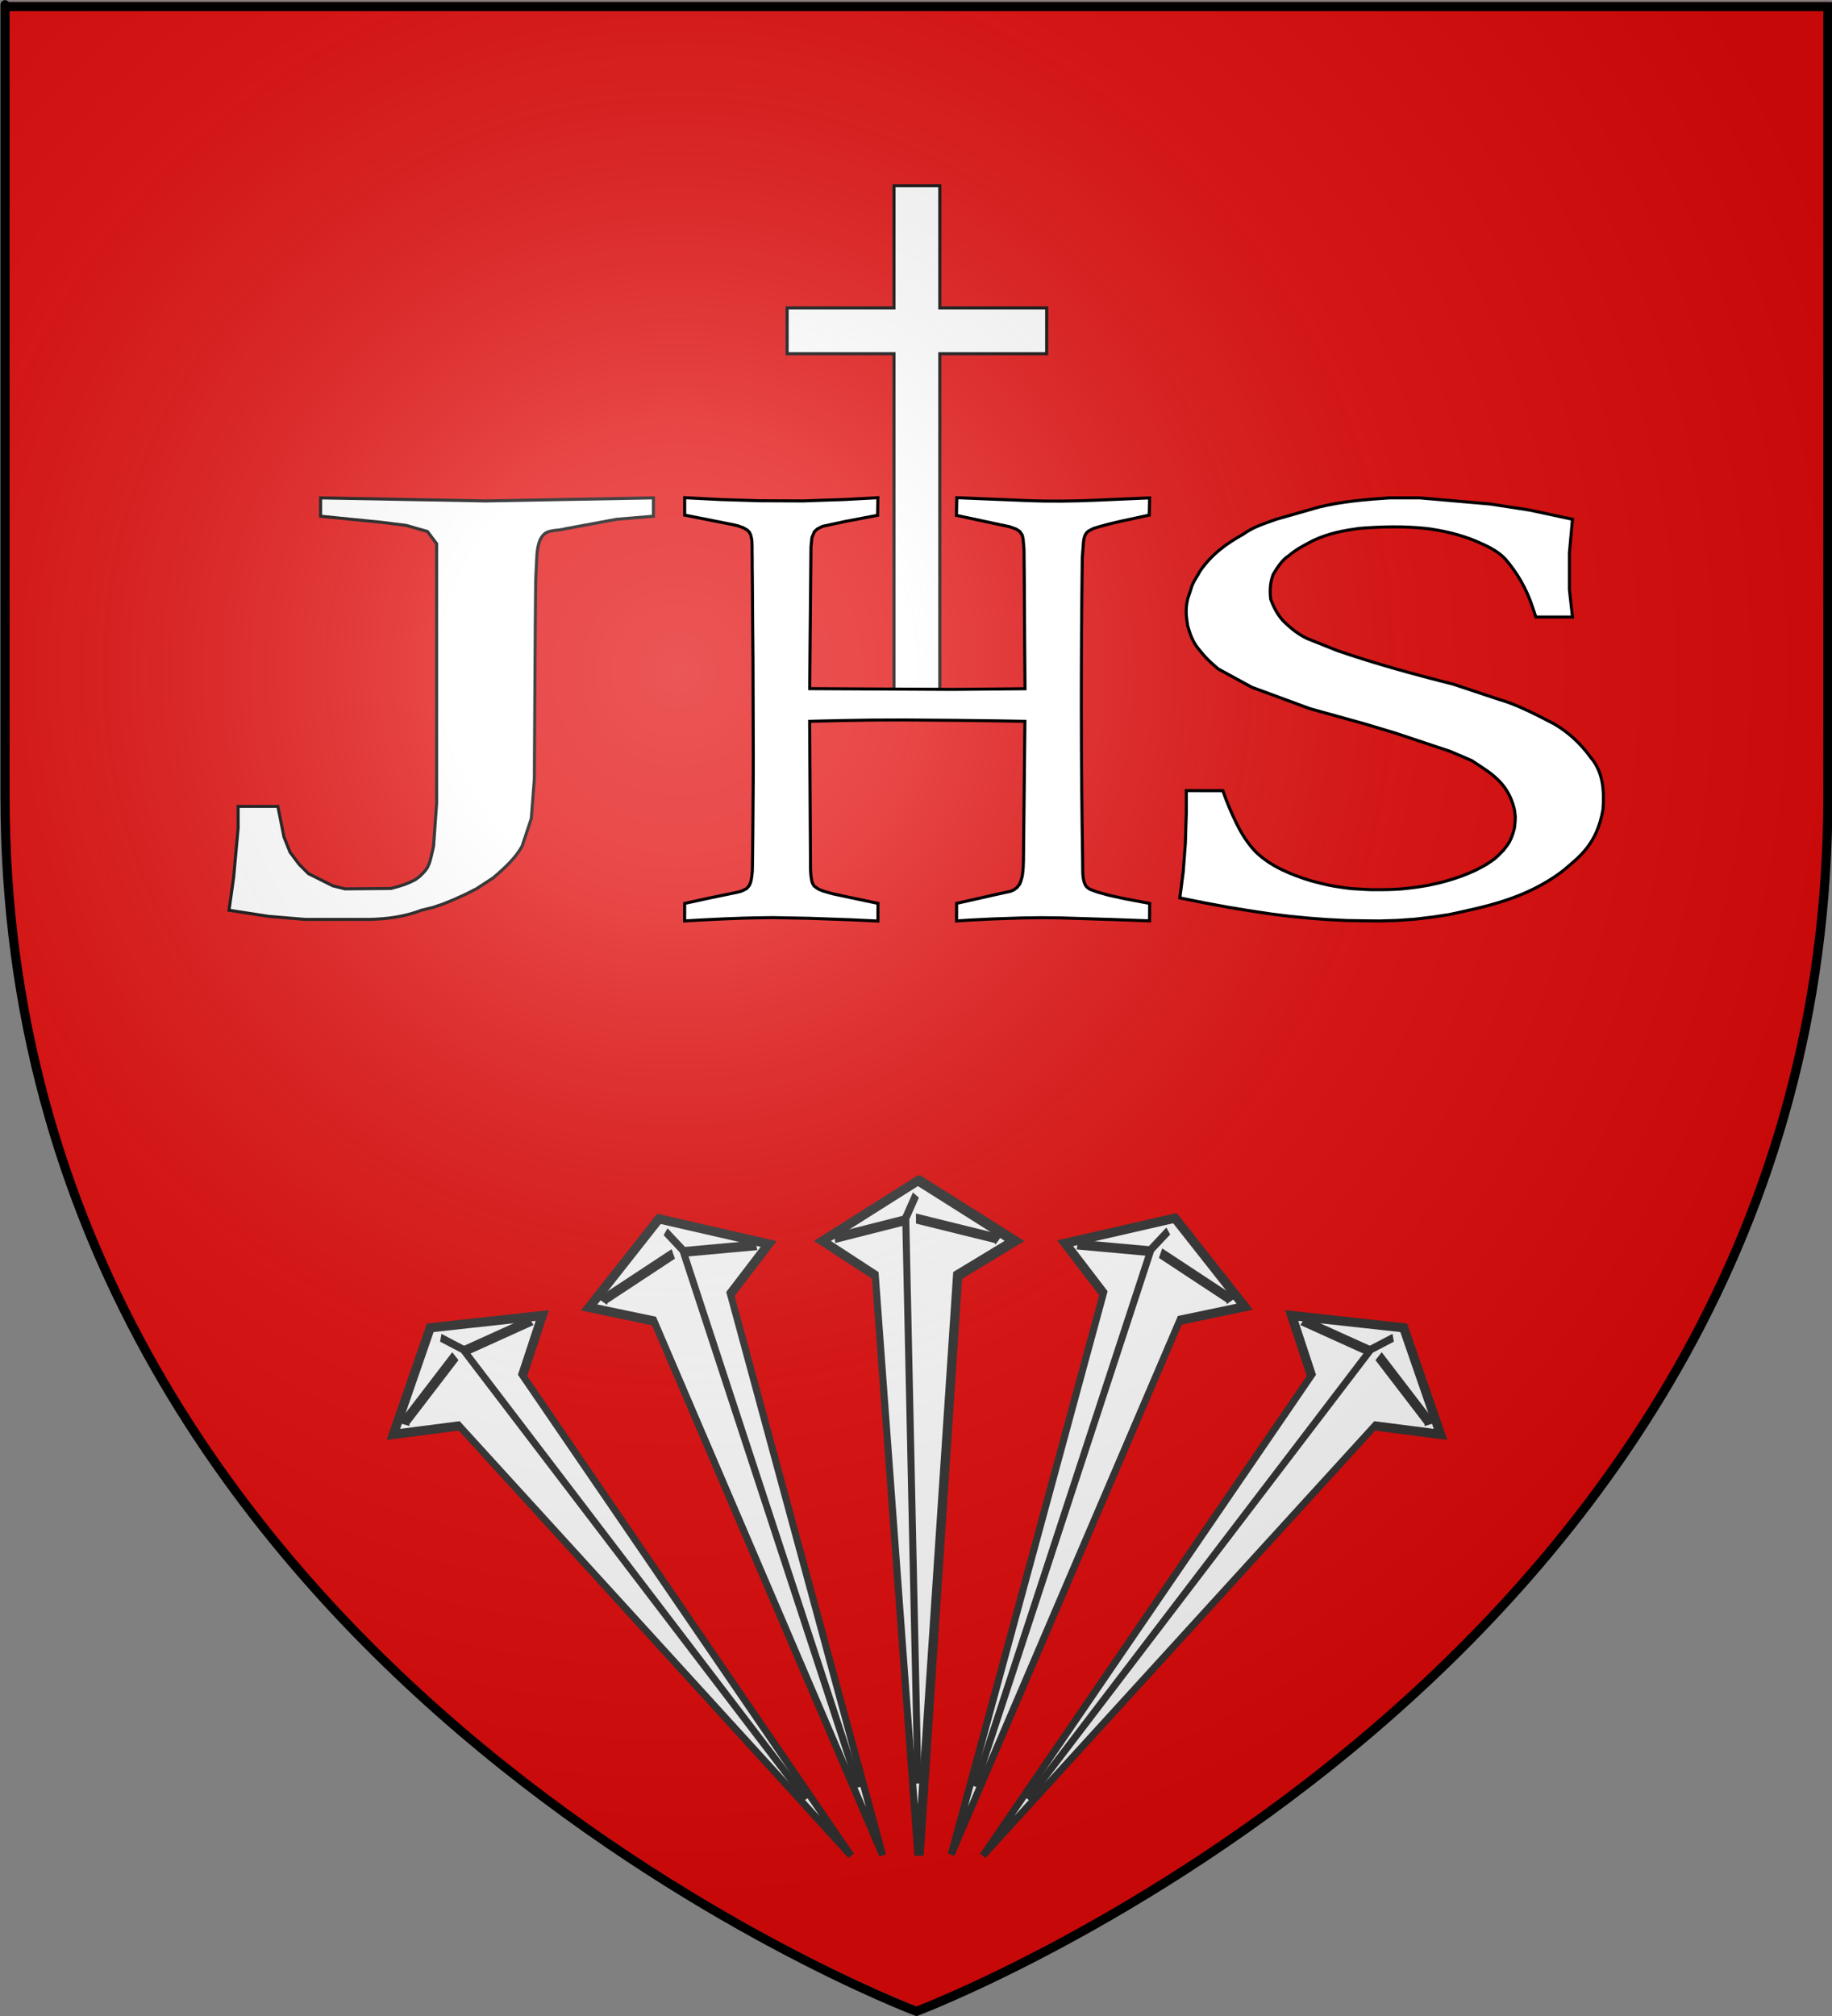<?xml version="1.0" encoding="UTF-8" standalone="no"?>
<svg
   xmlns:dc="http://purl.org/dc/elements/1.1/"
   xmlns:cc="http://web.resource.org/cc/"
   xmlns:rdf="http://www.w3.org/1999/02/22-rdf-syntax-ns#"
   xmlns:svg="http://www.w3.org/2000/svg"
   xmlns="http://www.w3.org/2000/svg"
   xmlns:xlink="http://www.w3.org/1999/xlink"
   xmlns:sodipodi="http://sodipodi.sourceforge.net/DTD/sodipodi-0.dtd"
   xmlns:inkscape="http://www.inkscape.org/namespaces/inkscape"
   height="660"
   width="600"
   version="1.0"
   id="svg2"
   sodipodi:version="0.32"
   inkscape:version="0.44.1"
   sodipodi:docname="Maillane (13).svg"
   sodipodi:docbase="C:\Documents and Settings\Propriétaire\Mes documents\image blason\Blason du 13 a envoyer"
   inkscape:export-filename="/Users/olivier/Desktop/Blason Rouge/Blason_Vide_3D.png"
   inkscape:export-xdpi="144"
   inkscape:export-ydpi="144">
  <rect width="100%" height="100%" fill="#808080" stroke="none"/>
  <sodipodi:namedview
     inkscape:window-height="712"
     inkscape:window-width="1024"
     inkscape:pageshadow="2"
     inkscape:pageopacity="0.0"
     guidetolerance="10.0"
     gridtolerance="10.0"
     objecttolerance="10.0"
     borderopacity="1.0"
     bordercolor="#666666"
     pagecolor="#ffffff"
     id="base"
     showgrid="false"
     height="660px"
     inkscape:zoom="0.73087584"
     inkscape:cx="137.64107"
     inkscape:cy="384.94079"
     inkscape:window-x="-4"
     inkscape:window-y="-4"
     inkscape:current-layer="layer3"
     showguides="true"
     inkscape:guide-bbox="true" />
  <desc
     id="desc4">Flag of Canton of Valais (Wallis)</desc>
  <defs
     id="defs6">
    <linearGradient
       id="linearGradient2893">
      <stop
         style="stop-color:white;stop-opacity:0.314;"
         offset="0"
         id="stop2895" />
      <stop
         id="stop2897"
         offset="0.19"
         style="stop-color:white;stop-opacity:0.251;" />
      <stop
         style="stop-color:#6b6b6b;stop-opacity:0.125;"
         offset="0.6"
         id="stop2901" />
      <stop
         style="stop-color:black;stop-opacity:0.125;"
         offset="1"
         id="stop2899" />
    </linearGradient>
    <radialGradient
       inkscape:collect="always"
       xlink:href="#linearGradient2893"
       id="radialGradient3163"
       gradientUnits="userSpaceOnUse"
       gradientTransform="matrix(1.353,0,0,1.349,-77.629,-85.747)"
       cx="221.445"
       cy="226.331"
       fx="221.445"
       fy="226.331"
       r="300" />
    <linearGradient
       id="linearGradient3042">
      <stop
         style="stop-color:white;stop-opacity:0.314"
         offset="0"
         id="stop3044" />
      <stop
         style="stop-color:white;stop-opacity:0.251"
         offset="0.19"
         id="stop3046" />
      <stop
         style="stop-color:#6b6b6b;stop-opacity:0.125"
         offset="0.6"
         id="stop3048" />
      <stop
         style="stop-color:black;stop-opacity:0.125"
         offset="1"
         id="stop3050" />
    </linearGradient>
    <linearGradient
       id="linearGradient3052">
      <stop
         style="stop-color:white;stop-opacity:1"
         offset="0"
         id="stop3054" />
      <stop
         style="stop-color:white;stop-opacity:1"
         offset="0.229"
         id="stop3056" />
      <stop
         style="stop-color:black;stop-opacity:1"
         offset="1"
         id="stop3058" />
    </linearGradient>
    <linearGradient
       id="linearGradient3060">
      <stop
         style="stop-color:#fd0000;stop-opacity:1"
         offset="0"
         id="stop3062" />
      <stop
         style="stop-color:#e77275;stop-opacity:0.659"
         offset="0.5"
         id="stop3064" />
      <stop
         style="stop-color:black;stop-opacity:0.323"
         offset="1"
         id="stop3066" />
    </linearGradient>
    <radialGradient
       cx="225.524"
       cy="218.901"
       r="300"
       fx="225.524"
       fy="218.901"
       id="radialGradient3068"
       xlink:href="#linearGradient2955"
       gradientUnits="userSpaceOnUse"
       gradientTransform="matrix(-4.167939e-4,2.183,-1.884,-3.599562e-4,615.597,-289.121)" />
    <polygon
       points="0,-1 0.588,0.809 -0.951,-0.309 0.951,-0.309 -0.588,0.809 0,-1 "
       transform="scale(53,53)"
       id="polygon3070" />
    <clipPath
       id="clipPath3072">
      <path
         d="M 0,-200 L 0,600 L 300,600 L 300,-200 L 0,-200 z "
         id="path3074" />
    </clipPath>
    <radialGradient
       cx="225.524"
       cy="218.901"
       r="300"
       fx="225.524"
       fy="218.901"
       id="radialGradient3076"
       xlink:href="#linearGradient2955"
       gradientUnits="userSpaceOnUse"
       gradientTransform="matrix(-4.167939e-4,2.183,-1.884,-3.599562e-4,615.597,-289.121)" />
    <radialGradient
       cx="225.524"
       cy="218.901"
       r="300"
       fx="225.524"
       fy="218.901"
       id="radialGradient3078"
       xlink:href="#linearGradient2955"
       gradientUnits="userSpaceOnUse"
       gradientTransform="matrix(0,1.749,-1.593,-1.049767e-7,551.788,-191.29)" />
    <radialGradient
       cx="225.524"
       cy="218.901"
       r="300"
       fx="225.524"
       fy="218.901"
       id="radialGradient3080"
       xlink:href="#linearGradient2955"
       gradientUnits="userSpaceOnUse"
       gradientTransform="matrix(0,1.386,-1.323,-5.741131e-8,-158.082,-109.541)" />
    <radialGradient
       cx="221.445"
       cy="226.331"
       r="300"
       fx="221.445"
       fy="226.331"
       id="radialGradient2135"
       xlink:href="#linearGradient2893"
       gradientUnits="userSpaceOnUse"
       gradientTransform="matrix(1.353,0,0,1.349,-77.629,-85.747)" />
    <radialGradient
       cx="225.524"
       cy="218.901"
       r="300"
       fx="225.524"
       fy="218.901"
       id="radialGradient2133"
       xlink:href="#linearGradient2955"
       gradientUnits="userSpaceOnUse"
       gradientTransform="matrix(0,1.386,-1.323,-5.741131e-8,-158.082,-109.541)" />
    <radialGradient
       cx="225.524"
       cy="218.901"
       r="300"
       fx="225.524"
       fy="218.901"
       id="radialGradient2131"
       xlink:href="#linearGradient2955"
       gradientUnits="userSpaceOnUse"
       gradientTransform="matrix(0,1.749,-1.593,-1.049767e-7,551.788,-191.29)" />
    <radialGradient
       cx="225.524"
       cy="218.901"
       r="300"
       fx="225.524"
       fy="218.901"
       id="radialGradient2129"
       xlink:href="#linearGradient2955"
       gradientUnits="userSpaceOnUse"
       gradientTransform="matrix(-4.167939e-4,2.183,-1.884,-3.599562e-4,615.597,-289.121)" />
    <clipPath
       id="clipPath2125">
      <path
         d="M 0,-200 L 0,600 L 300,600 L 300,-200 L 0,-200 z "
         id="path2127" />
    </clipPath>
    <polygon
       points="0,-1 0.588,0.809 -0.951,-0.309 0.951,-0.309 -0.588,0.809 0,-1 "
       transform="scale(53,53)"
       id="polygon2123" />
    <radialGradient
       cx="225.524"
       cy="218.901"
       r="300"
       fx="225.524"
       fy="218.901"
       id="radialGradient2121"
       xlink:href="#linearGradient2955"
       gradientUnits="userSpaceOnUse"
       gradientTransform="matrix(-4.167939e-4,2.183,-1.884,-3.599562e-4,615.597,-289.121)" />
    <linearGradient
       id="linearGradient2113">
      <stop
         style="stop-color:#fd0000;stop-opacity:1"
         offset="0"
         id="stop2115" />
      <stop
         style="stop-color:#e77275;stop-opacity:0.659"
         offset="0.5"
         id="stop2117" />
      <stop
         style="stop-color:black;stop-opacity:0.323"
         offset="1"
         id="stop2119" />
    </linearGradient>
    <linearGradient
       id="linearGradient2105">
      <stop
         style="stop-color:white;stop-opacity:1"
         offset="0"
         id="stop2107" />
      <stop
         style="stop-color:white;stop-opacity:1"
         offset="0.229"
         id="stop2109" />
      <stop
         style="stop-color:black;stop-opacity:1"
         offset="1"
         id="stop2111" />
    </linearGradient>
    <linearGradient
       id="linearGradient2095">
      <stop
         style="stop-color:white;stop-opacity:0.314"
         offset="0"
         id="stop2097" />
      <stop
         style="stop-color:white;stop-opacity:0.251"
         offset="0.19"
         id="stop2099" />
      <stop
         style="stop-color:#6b6b6b;stop-opacity:0.125"
         offset="0.6"
         id="stop2101" />
      <stop
         style="stop-color:black;stop-opacity:0.125"
         offset="1"
         id="stop2103" />
    </linearGradient>
    <linearGradient
       id="linearGradient2942">
      <stop
         style="stop-color:white;stop-opacity:0.314"
         offset="0"
         id="stop2944" />
      <stop
         style="stop-color:white;stop-opacity:0.251"
         offset="0.19"
         id="stop2946" />
      <stop
         style="stop-color:#6b6b6b;stop-opacity:0.125"
         offset="0.6"
         id="stop2948" />
      <stop
         style="stop-color:black;stop-opacity:0.125"
         offset="1"
         id="stop2950" />
    </linearGradient>
    <linearGradient
       id="linearGradient2952">
      <stop
         style="stop-color:white;stop-opacity:1"
         offset="0"
         id="stop2954" />
      <stop
         style="stop-color:white;stop-opacity:1"
         offset="0.229"
         id="stop2956" />
      <stop
         style="stop-color:black;stop-opacity:1"
         offset="1"
         id="stop2958" />
    </linearGradient>
    <linearGradient
       id="linearGradient2960">
      <stop
         style="stop-color:#fd0000;stop-opacity:1"
         offset="0"
         id="stop2962" />
      <stop
         style="stop-color:#e77275;stop-opacity:0.659"
         offset="0.5"
         id="stop2964" />
      <stop
         style="stop-color:black;stop-opacity:0.323"
         offset="1"
         id="stop2966" />
    </linearGradient>
    <radialGradient
       cx="225.524"
       cy="218.901"
       r="300"
       fx="225.524"
       fy="218.901"
       id="radialGradient2968"
       xlink:href="#linearGradient2955"
       gradientUnits="userSpaceOnUse"
       gradientTransform="matrix(-4.167939e-4,2.183,-1.884,-3.599562e-4,615.597,-289.121)" />
    <polygon
       points="0,-1 0.588,0.809 -0.951,-0.309 0.951,-0.309 -0.588,0.809 0,-1 "
       transform="scale(53,53)"
       id="polygon2970" />
    <clipPath
       id="clipPath2972">
      <path
         d="M 0,-200 L 0,600 L 300,600 L 300,-200 L 0,-200 z "
         id="path2974" />
    </clipPath>
    <radialGradient
       cx="225.524"
       cy="218.901"
       r="300"
       fx="225.524"
       fy="218.901"
       id="radialGradient2976"
       xlink:href="#linearGradient2955"
       gradientUnits="userSpaceOnUse"
       gradientTransform="matrix(-4.167939e-4,2.183,-1.884,-3.599562e-4,615.597,-289.121)" />
    <radialGradient
       cx="225.524"
       cy="218.901"
       r="300"
       fx="225.524"
       fy="218.901"
       id="radialGradient2978"
       xlink:href="#linearGradient2955"
       gradientUnits="userSpaceOnUse"
       gradientTransform="matrix(0,1.749,-1.593,-1.049767e-7,551.788,-191.29)" />
    <radialGradient
       cx="225.524"
       cy="218.901"
       r="300"
       fx="225.524"
       fy="218.901"
       id="radialGradient2980"
       xlink:href="#linearGradient2955"
       gradientUnits="userSpaceOnUse"
       gradientTransform="matrix(0,1.386,-1.323,-5.741131e-8,-158.082,-109.541)" />
    <radialGradient
       cx="221.445"
       cy="226.331"
       r="300"
       fx="221.445"
       fy="226.331"
       id="radialGradient2982"
       xlink:href="#linearGradient2893"
       gradientUnits="userSpaceOnUse"
       gradientTransform="matrix(1.353,0,0,1.349,-77.629,-85.747)" />
    <radialGradient
       r="300"
       fy="226.331"
       fx="221.445"
       cy="226.331"
       cx="221.445"
       gradientTransform="matrix(1.353,0,0,1.349,-77.629,-85.747)"
       gradientUnits="userSpaceOnUse"
       id="radialGradient3906"
       xlink:href="#linearGradient2893"
       inkscape:collect="always" />
    <radialGradient
       r="300"
       fy="218.901"
       fx="225.524"
       cy="218.901"
       cx="225.524"
       gradientTransform="matrix(0,1.386,-1.323,-5.741131e-8,-158.082,-109.541)"
       gradientUnits="userSpaceOnUse"
       id="radialGradient2871"
       xlink:href="#linearGradient2955"
       inkscape:collect="always" />
    <radialGradient
       r="300"
       fy="218.901"
       fx="225.524"
       cy="218.901"
       cx="225.524"
       gradientTransform="matrix(0,1.749,-1.593,-1.049767e-7,551.788,-191.29)"
       gradientUnits="userSpaceOnUse"
       id="radialGradient2865"
       xlink:href="#linearGradient2955"
       inkscape:collect="always" />
    <radialGradient
       r="300"
       fy="218.901"
       fx="225.524"
       cy="218.901"
       cx="225.524"
       gradientTransform="matrix(-4.167939e-4,2.183,-1.884,-3.599562e-4,615.597,-289.121)"
       gradientUnits="userSpaceOnUse"
       id="radialGradient1911"
       xlink:href="#linearGradient2955"
       inkscape:collect="always" />
    <clipPath
       id="clip">
      <path
         id="path10"
         d="M 0,-200 L 0,600 L 300,600 L 300,-200 L 0,-200 z " />
    </clipPath>
    <polygon
       points="0,-1 0.588,0.809 -0.951,-0.309 0.951,-0.309 -0.588,0.809 0,-1 "
       transform="scale(53,53)"
       id="star" />
    <radialGradient
       gradientUnits="userSpaceOnUse"
       gradientTransform="matrix(-4.167939e-4,2.183,-1.884,-3.599562e-4,615.597,-289.121)"
       r="300"
       fy="218.901"
       fx="225.524"
       cy="218.901"
       cx="225.524"
       id="radialGradient2961"
       xlink:href="#linearGradient2955"
       inkscape:collect="always" />
    <linearGradient
       id="linearGradient2955">
      <stop
         style="stop-color:#fd0000;stop-opacity:1;"
         offset="0"
         id="stop2867" />
      <stop
         id="stop2873"
         offset="0.5"
         style="stop-color:#e77275;stop-opacity:0.659;" />
      <stop
         id="stop2959"
         offset="1"
         style="stop-color:black;stop-opacity:0.323;" />
    </linearGradient>
    <linearGradient
       id="linearGradient2885">
      <stop
         style="stop-color:white;stop-opacity:1;"
         offset="0"
         id="stop2887" />
      <stop
         id="stop2891"
         offset="0.229"
         style="stop-color:white;stop-opacity:1;" />
      <stop
         style="stop-color:black;stop-opacity:1;"
         offset="1"
         id="stop2889" />
    </linearGradient>
    <linearGradient
       id="linearGradient3881">
      <stop
         id="stop3883"
         offset="0"
         style="stop-color:white;stop-opacity:0.314;" />
      <stop
         style="stop-color:white;stop-opacity:0.251;"
         offset="0.19"
         id="stop3885" />
      <stop
         id="stop3887"
         offset="0.6"
         style="stop-color:#6b6b6b;stop-opacity:0.125;" />
      <stop
         id="stop3889"
         offset="1"
         style="stop-color:black;stop-opacity:0.125;" />
    </linearGradient>
    <linearGradient
       x1="107.75"
       y1="191.963"
       x2="139.396"
       y2="166.385"
       id="linearGradient1800"
       xlink:href="#linearGradient1732"
       gradientUnits="userSpaceOnUse"
       gradientTransform="translate(-1.428571e-5,-5.714286e-5)" />
    <linearGradient
       x1="82.143"
       y1="264.167"
       x2="113.69"
       y2="258.413"
       id="linearGradient1590"
       xlink:href="#linearGradient1732"
       gradientUnits="userSpaceOnUse"
       gradientTransform="translate(-1.428571e-5,-5.714286e-5)" />
    <linearGradient
       x1="84.127"
       y1="260.595"
       x2="115.675"
       y2="257.619"
       id="linearGradient1598"
       xlink:href="#linearGradient1732"
       gradientUnits="userSpaceOnUse"
       gradientTransform="translate(-1.428571e-5,-5.714286e-5)" />
    <linearGradient
       x1="88.492"
       y1="297.103"
       x2="118.056"
       y2="280.635"
       id="linearGradient1606"
       xlink:href="#linearGradient1732"
       gradientUnits="userSpaceOnUse"
       gradientTransform="translate(-1.428571e-5,-5.714286e-5)" />
    <linearGradient
       x1="118.452"
       y1="312.778"
       x2="136.325"
       y2="294.722"
       id="linearGradient1614"
       xlink:href="#linearGradient1732"
       gradientUnits="userSpaceOnUse"
       gradientTransform="translate(-1.428571e-5,-5.714286e-5)" />
    <linearGradient
       x1="131.151"
       y1="395.317"
       x2="166.667"
       y2="415.357"
       id="linearGradient1622"
       xlink:href="#linearGradient1732"
       gradientUnits="userSpaceOnUse"
       gradientTransform="translate(-1.428571e-5,-5.714286e-5)" />
    <linearGradient
       x1="107.143"
       y1="225.278"
       x2="130.357"
       y2="242.341"
       id="linearGradient1582"
       xlink:href="#linearGradient1732"
       gradientUnits="userSpaceOnUse"
       gradientTransform="translate(-1.428571e-5,-5.714286e-5)" />
    <linearGradient
       x1="143.651"
       y1="488.968"
       x2="163.889"
       y2="454.048"
       id="linearGradient1642"
       xlink:href="#linearGradient1732"
       gradientUnits="userSpaceOnUse"
       gradientTransform="translate(-1.428571e-5,-5.714286e-5)" />
    <linearGradient
       x1="186.508"
       y1="491.746"
       x2="186.508"
       y2="458.413"
       id="linearGradient1650"
       xlink:href="#linearGradient1732"
       gradientUnits="userSpaceOnUse"
       gradientTransform="translate(-1.428571e-5,-5.714286e-5)" />
    <linearGradient
       x1="292.857"
       y1="493.73"
       x2="321.825"
       y2="513.175"
       id="linearGradient1658"
       xlink:href="#linearGradient1732"
       gradientUnits="userSpaceOnUse"
       gradientTransform="translate(-1.428571e-5,-5.714286e-5)" />
    <linearGradient
       x1="266.27"
       y1="534.206"
       x2="312.302"
       y2="534.603"
       id="linearGradient1666"
       xlink:href="#linearGradient1732"
       gradientUnits="userSpaceOnUse"
       gradientTransform="translate(-1.428571e-5,-5.714286e-5)" />
    <linearGradient
       x1="300"
       y1="566.746"
       x2="319.151"
       y2="547.595"
       id="linearGradient1674"
       xlink:href="#linearGradient1732"
       gradientUnits="userSpaceOnUse"
       gradientTransform="translate(-1.428571e-5,-5.714286e-5)" />
    <linearGradient
       x1="337.302"
       y1="571.111"
       x2="341.27"
       y2="546.905"
       id="linearGradient1682"
       xlink:href="#linearGradient1732"
       gradientUnits="userSpaceOnUse"
       gradientTransform="translate(-1.428571e-5,-5.714286e-5)" />
    <linearGradient
       x1="241.143"
       y1="51.421"
       x2="243.124"
       y2="48.303"
       id="linearGradient1397"
       xlink:href="#linearGradient1732"
       gradientUnits="userSpaceOnUse"
       gradientTransform="translate(75.923,47.102)" />
    <linearGradient
       id="linearGradient1732">
      <stop
         style="stop-color:#ffffff;stop-opacity:1"
         offset="0"
         id="stop1734" />
      <stop
         style="stop-color:#ffffff;stop-opacity:1"
         offset="1"
         id="stop1736" />
    </linearGradient>
    <linearGradient
       x1="177.338"
       y1="217.778"
       x2="211.83"
       y2="213.55"
       id="linearGradient1549"
       xlink:href="#linearGradient1732"
       gradientUnits="userSpaceOnUse"
       gradientTransform="translate(-1.428571e-5,-5.714286e-5)" />
    <linearGradient
       x1="124.585"
       y1="115.64"
       x2="157.2"
       y2="137.971"
       id="linearGradient1551"
       xlink:href="#linearGradient1732"
       gradientUnits="userSpaceOnUse"
       gradientTransform="translate(-1.428571e-5,-5.714286e-5)" />
    <linearGradient
       x1="87.547"
       y1="139.21"
       x2="124.361"
       y2="137.971"
       id="linearGradient1553"
       xlink:href="#linearGradient1732"
       gradientUnits="userSpaceOnUse"
       gradientTransform="translate(-1.428571e-5,-5.714286e-5)" />
    <linearGradient
       x1="112.239"
       y1="75.234"
       x2="137.605"
       y2="90.412"
       id="linearGradient1555"
       xlink:href="#linearGradient1732"
       gradientUnits="userSpaceOnUse"
       gradientTransform="translate(-1.428571e-5,-5.714286e-5)" />
    <linearGradient
       x1="179.583"
       y1="75.234"
       x2="193.021"
       y2="101.814"
       id="linearGradient1557"
       xlink:href="#linearGradient1732"
       gradientUnits="userSpaceOnUse"
       gradientTransform="translate(-1.428571e-5,-5.714286e-5)" />
    <linearGradient
       x1="270.496"
       y1="176.249"
       x2="296.929"
       y2="185.716"
       id="linearGradient1559"
       xlink:href="#linearGradient1732"
       gradientUnits="userSpaceOnUse"
       gradientTransform="translate(-1.428571e-5,-5.714286e-5)" />
    <linearGradient
       x1="94.281"
       y1="496.131"
       x2="124.137"
       y2="467.622"
       id="linearGradient1561"
       xlink:href="#linearGradient1732"
       gradientUnits="userSpaceOnUse"
       gradientTransform="translate(-1.428571e-5,-5.714286e-5)" />
    <linearGradient
       x1="171"
       y1="92.5"
       x2="180"
       y2="96.5"
       id="linearGradient2433"
       xlink:href="#linearGradient1732"
       gradientUnits="userSpaceOnUse" />
    <linearGradient
       id="linearGradient1744">
      <stop
         style="stop-color:white;stop-opacity:0.314"
         offset="0"
         id="stop1746" />
      <stop
         style="stop-color:white;stop-opacity:0.251"
         offset="0.19"
         id="stop1748" />
      <stop
         style="stop-color:#6b6b6b;stop-opacity:0.125"
         offset="0.6"
         id="stop1750" />
      <stop
         style="stop-color:black;stop-opacity:0.125"
         offset="1"
         id="stop1752" />
    </linearGradient>
    <linearGradient
       id="linearGradient1754">
      <stop
         style="stop-color:white;stop-opacity:1"
         offset="0"
         id="stop1756" />
      <stop
         style="stop-color:white;stop-opacity:1"
         offset="0.229"
         id="stop1758" />
      <stop
         style="stop-color:black;stop-opacity:1"
         offset="1"
         id="stop1760" />
    </linearGradient>
    <linearGradient
       id="linearGradient1762">
      <stop
         style="stop-color:#fd0000;stop-opacity:1"
         offset="0"
         id="stop1764" />
      <stop
         style="stop-color:#e77275;stop-opacity:0.659"
         offset="0.5"
         id="stop1766" />
      <stop
         style="stop-color:black;stop-opacity:0.323"
         offset="1"
         id="stop1768" />
    </linearGradient>
    <radialGradient
       cx="225.524"
       cy="218.901"
       r="300"
       fx="225.524"
       fy="218.901"
       id="radialGradient1770"
       xlink:href="#linearGradient2955"
       gradientUnits="userSpaceOnUse"
       gradientTransform="matrix(-4.167939e-4,2.183,-1.884,-3.599562e-4,615.597,-289.121)" />
    <polygon
       points="0,-1 0.588,0.809 -0.951,-0.309 0.951,-0.309 -0.588,0.809 0,-1 "
       transform="scale(53,53)"
       id="polygon1772" />
    <clipPath
       id="clipPath1774">
      <path
         d="M 0,-200 L 0,600 L 300,600 L 300,-200 L 0,-200 z "
         id="path1776" />
    </clipPath>
    <radialGradient
       cx="225.524"
       cy="218.901"
       r="300"
       fx="225.524"
       fy="218.901"
       id="radialGradient1778"
       xlink:href="#linearGradient2955"
       gradientUnits="userSpaceOnUse"
       gradientTransform="matrix(-4.167939e-4,2.183,-1.884,-3.599562e-4,615.597,-289.121)" />
    <radialGradient
       cx="225.524"
       cy="218.901"
       r="300"
       fx="225.524"
       fy="218.901"
       id="radialGradient1780"
       xlink:href="#linearGradient2955"
       gradientUnits="userSpaceOnUse"
       gradientTransform="matrix(0,1.749,-1.593,-1.049767e-7,551.788,-191.29)" />
    <radialGradient
       cx="225.524"
       cy="218.901"
       r="300"
       fx="225.524"
       fy="218.901"
       id="radialGradient1782"
       xlink:href="#linearGradient2955"
       gradientUnits="userSpaceOnUse"
       gradientTransform="matrix(0,1.386,-1.323,-5.741131e-8,-158.082,-109.541)" />
    <radialGradient
       cx="221.445"
       cy="226.331"
       r="300"
       fx="221.445"
       fy="226.331"
       id="radialGradient1784"
       xlink:href="#linearGradient2893"
       gradientUnits="userSpaceOnUse"
       gradientTransform="matrix(1.353,0,0,1.349,-77.629,-85.747)" />
    <radialGradient
       r="300"
       fy="226.331"
       fx="221.445"
       cy="226.331"
       cx="221.445"
       gradientTransform="matrix(1.353,0,0,1.349,519.179,-104.253)"
       gradientUnits="userSpaceOnUse"
       id="radialGradient4101"
       xlink:href="#linearGradient2893"
       inkscape:collect="always" />
    <radialGradient
       r="300"
       fy="218.901"
       fx="225.524"
       cy="218.901"
       cx="225.524"
       gradientTransform="matrix(0,1.386,-1.323,-5.741131e-8,-158.082,-109.541)"
       gradientUnits="userSpaceOnUse"
       id="radialGradient4099"
       xlink:href="#linearGradient2955"
       inkscape:collect="always" />
    <radialGradient
       r="300"
       fy="218.901"
       fx="225.524"
       cy="218.901"
       cx="225.524"
       gradientTransform="matrix(0,1.749,-1.593,-1.049767e-7,551.788,-191.29)"
       gradientUnits="userSpaceOnUse"
       id="radialGradient4097"
       xlink:href="#linearGradient2955"
       inkscape:collect="always" />
    <radialGradient
       r="300"
       fy="218.901"
       fx="225.524"
       cy="218.901"
       cx="225.524"
       gradientTransform="matrix(-4.167939e-4,2.183,-1.884,-3.599562e-4,615.597,-289.121)"
       gradientUnits="userSpaceOnUse"
       id="radialGradient4095"
       xlink:href="#linearGradient2955"
       inkscape:collect="always" />
    <clipPath
       id="clipPath4091">
      <path
         id="path4093"
         d="M 0,-200 L 0,600 L 300,600 L 300,-200 L 0,-200 z " />
    </clipPath>
    <polygon
       points="0,-1 0.588,0.809 -0.951,-0.309 0.951,-0.309 -0.588,0.809 0,-1 "
       transform="scale(53,53)"
       id="polygon4089" />
    <radialGradient
       gradientUnits="userSpaceOnUse"
       gradientTransform="matrix(-4.167939e-4,2.183,-1.884,-3.599562e-4,615.597,-289.121)"
       r="300"
       fy="218.901"
       fx="225.524"
       cy="218.901"
       cx="225.524"
       id="radialGradient4087"
       xlink:href="#linearGradient2955"
       inkscape:collect="always" />
    <linearGradient
       id="linearGradient4079">
      <stop
         style="stop-color:#fd0000;stop-opacity:1;"
         offset="0"
         id="stop4081" />
      <stop
         id="stop4083"
         offset="0.5"
         style="stop-color:#e77275;stop-opacity:0.659;" />
      <stop
         id="stop4085"
         offset="1"
         style="stop-color:black;stop-opacity:0.323;" />
    </linearGradient>
    <linearGradient
       id="linearGradient4071">
      <stop
         style="stop-color:white;stop-opacity:1;"
         offset="0"
         id="stop4073" />
      <stop
         id="stop4075"
         offset="0.229"
         style="stop-color:white;stop-opacity:1;" />
      <stop
         style="stop-color:black;stop-opacity:1;"
         offset="1"
         id="stop4077" />
    </linearGradient>
    <linearGradient
       id="linearGradient4061">
      <stop
         id="stop4063"
         offset="0"
         style="stop-color:white;stop-opacity:0.314;" />
      <stop
         style="stop-color:white;stop-opacity:0.251;"
         offset="0.19"
         id="stop4065" />
      <stop
         id="stop4067"
         offset="0.6"
         style="stop-color:#6b6b6b;stop-opacity:0.125;" />
      <stop
         id="stop4069"
         offset="1"
         style="stop-color:black;stop-opacity:0.125;" />
    </linearGradient>
  </defs>
  <g
     inkscape:groupmode="layer"
     id="layer3"
     inkscape:label="Fond écu"
     style="opacity:1;display:inline"
     sodipodi:insensitive="true">
    <path
       id="path2855"
       style="fill:#e20909;fill-opacity:1;fill-rule:evenodd;stroke:none;stroke-width:1px;stroke-linecap:butt;stroke-linejoin:miter;stroke-opacity:1"
       d="M 300.467,656.976 C 300.467,656.976 598.967,544.655 598.967,259.204 C 598.967,-26.248 598.967,0.652 598.967,0.652 L 1.967,0.652 L 1.967,259.204 C 1.967,544.655 300.467,656.976 300.467,656.976 z "
       sodipodi:nodetypes="cccccc" />
    <path
       style="fill:white;fill-opacity:1;fill-rule:evenodd;stroke:black;stroke-width:1px;stroke-linecap:butt;stroke-linejoin:miter;stroke-opacity:1"
       d="M 78,264 L 91,264 L 93,274 L 95,279 L 98,283 L 101,286 L 109,290 L 113,291 L 128,290.872 L 130.188,290.287 L 132.385,289.606 L 134.188,288.88 L 136,288 L 137.301,287.049 L 138.338,286.046 L 139.148,285.194 L 140,284 L 140.671,282.442 L 141.195,280.566 L 142,277 L 143,263 L 143,178 L 140,174 L 133,172 L 125,171 L 105,169 L 105,163 L 159,164 L 214,163 L 214,169 L 202,170 L 185.242,173.088 C 182.295,174.002 179.157,173.086 177.423,175.819 C 176.611,176.876 175.893,179.338 175.793,182.702 C 175.714,185.335 175.462,188.325 175.433,191.333 L 175.302,205.06 L 175,255 L 174,268 L 171,277 C 168.974,280.741 165.409,284.109 161.521,287.398 L 156,291 L 152,293 L 148.476,294.577 L 145,296 L 141.685,297.103 L 138,298 C 132.689,300.067 126.955,300.864 121,301 L 100,301 L 88,300 L 75,298 L 76.516,287.274 L 78,271 L 78,264 z "
       id="path10479"
       sodipodi:nodetypes="ccccccccccccccccccccccccccccccccccscccccccccccccccccc" />
  </g>
  <g
     inkscape:groupmode="layer"
     id="layer4"
     inkscape:label="Meubles"
     style="display:inline"
     sodipodi:insensitive="true">
    <g
       id="g4149"
       transform="translate(-250.721,-299.641)"
       style="stroke:black;stroke-opacity:1">
      <g
         style="stroke:black;stroke-opacity:1;display:inline"
         inkscape:label="Fond écu"
         id="g4151" />
      <g
         style="opacity:1;stroke:black;stroke-opacity:1;display:inline"
         inkscape:label="Meubles"
         id="g4153">
        <path
           style="fill:white;fill-rule:evenodd;stroke:black;stroke-width:1px;stroke-linecap:butt;stroke-linejoin:miter;stroke-opacity:1"
           d="M 543.521,525.441 L 558.521,525.441 L 558.521,415.441 L 593.521,415.441 L 593.521,400.441 L 558.521,400.441 L 558.521,360.441 L 543.521,360.441 L 543.521,400.441 L 508.521,400.441 L 508.521,415.441 L 543.521,415.441 L 543.521,525.441 z "
           id="path6014" />
      </g>
      <g
         inkscape:label="Reflet final"
         id="g4160"
         style="stroke:black;stroke-opacity:1" />
      <g
         inkscape:label="Contour final"
         id="g4162"
         style="stroke:black;stroke-opacity:1" />
    </g>
    <g
       id="g21407"
       transform="matrix(0.911,0,0,0.911,26.598,30.615)">
      <g
         style="stroke:#313131;stroke-width:8.835;stroke-miterlimit:4;stroke-dasharray:none;stroke-opacity:1;display:inline"
         transform="matrix(0.286,0,0,0.404,-19.677,315.909)"
         id="g19590">
        <path
           style="fill:black;fill-opacity:1;fill-rule:evenodd;stroke:#313131;stroke-width:8.835;stroke-linecap:butt;stroke-linejoin:miter;stroke-miterlimit:4;stroke-dasharray:none;stroke-opacity:1"
           d="M 1003.404,238.723 L 1123.404,185.106 L 1243.404,238.723 L 1171.915,269.362 L 1123.404,785.106 L 1069.787,269.362 L 1003.404,238.723 z "
           id="path16929"
           sodipodi:nodetypes="ccccccc" />
        <path
           style="fill:black;fill-opacity:1;fill-rule:evenodd;stroke:#313131;stroke-width:8.835;stroke-linecap:butt;stroke-linejoin:miter;stroke-miterlimit:4;stroke-dasharray:none;stroke-opacity:1"
           d="M 1018.723,236.17 L 1118.298,218.298 L 1220.426,236.17 L 1217.872,238.723"
           id="path16931" />
        <path
           style="fill:black;fill-opacity:1;fill-rule:evenodd;stroke:#313131;stroke-width:8.835;stroke-linecap:butt;stroke-linejoin:miter;stroke-miterlimit:4;stroke-dasharray:none;stroke-opacity:1"
           d="M 1120.851,197.872 L 1108.085,218.298 L 1123.404,721.277"
           id="path16933"
           sodipodi:nodetypes="ccc" />
      </g>
      <g
         id="g19595"
         transform="matrix(0.286,0,0,0.404,-20.487,315.909)"
         style="stroke:#313131;stroke-width:8.835;stroke-miterlimit:4;stroke-dasharray:none;stroke-opacity:1;display:inline">
        <path
           sodipodi:nodetypes="ccccccc"
           id="path19597"
           d="M 1003.404,238.723 L 1123.404,185.106 L 1243.404,238.723 L 1171.915,269.362 L 1123.404,785.106 L 1069.787,269.362 L 1003.404,238.723 z "
           style="fill:white;fill-opacity:1;fill-rule:evenodd;stroke:#313131;stroke-width:8.835;stroke-linecap:butt;stroke-linejoin:miter;stroke-miterlimit:4;stroke-dasharray:none;stroke-opacity:1" />
        <path
           id="path19599"
           d="M 1018.723,236.17 L 1118.298,218.298 L 1220.426,236.17 L 1217.872,238.723"
           style="fill:white;fill-opacity:1;fill-rule:evenodd;stroke:#313131;stroke-width:8.835;stroke-linecap:butt;stroke-linejoin:miter;stroke-miterlimit:4;stroke-dasharray:none;stroke-opacity:1" />
        <path
           sodipodi:nodetypes="ccc"
           id="path19601"
           d="M 1120.851,197.872 L 1108.085,218.298 L 1123.404,721.277"
           style="fill:white;fill-opacity:1;fill-rule:evenodd;stroke:#313131;stroke-width:8.835;stroke-linecap:butt;stroke-linejoin:miter;stroke-miterlimit:4;stroke-dasharray:none;stroke-opacity:1" />
      </g>
      <g
         style="stroke:#313131;stroke-width:3;stroke-miterlimit:4;stroke-dasharray:none;stroke-opacity:1"
         transform="translate(1.251,0)"
         id="g19623">
        <g
           id="g19607"
           transform="matrix(0.269,9.49978e-2,-0.134,0.381,114.561,226.905)"
           style="stroke:#313131;stroke-width:8.835;stroke-miterlimit:4;stroke-dasharray:none;stroke-opacity:1;display:inline"
           inkscape:transform-center-y="-105.67958"
           inkscape:transform-center-x="-49.245312">
          <path
             sodipodi:nodetypes="ccccccc"
             id="path19609"
             d="M 1003.404,238.723 L 1123.404,185.106 L 1243.404,238.723 L 1171.915,269.362 L 1123.404,785.106 L 1069.787,269.362 L 1003.404,238.723 z "
             style="fill:white;fill-opacity:1;fill-rule:evenodd;stroke:#313131;stroke-width:8.835;stroke-linecap:butt;stroke-linejoin:miter;stroke-miterlimit:4;stroke-dasharray:none;stroke-opacity:1" />
          <path
             id="path19611"
             d="M 1018.723,236.17 L 1118.298,218.298 L 1220.426,236.17 L 1217.872,238.723"
             style="fill:white;fill-opacity:1;fill-rule:evenodd;stroke:#313131;stroke-width:8.835;stroke-linecap:butt;stroke-linejoin:miter;stroke-miterlimit:4;stroke-dasharray:none;stroke-opacity:1" />
          <path
             sodipodi:nodetypes="ccc"
             id="path19613"
             d="M 1120.851,197.872 L 1108.085,218.298 L 1123.404,721.277"
             style="fill:white;fill-opacity:1;fill-rule:evenodd;stroke:#313131;stroke-width:8.835;stroke-linecap:butt;stroke-linejoin:miter;stroke-miterlimit:4;stroke-dasharray:none;stroke-opacity:1" />
        </g>
        <g
           style="stroke:#313131;stroke-width:8.835;stroke-miterlimit:4;stroke-dasharray:none;stroke-opacity:1;display:inline"
           transform="matrix(-0.269,9.502534e-2,0.134,0.381,483.827,227.136)"
           id="g19615"
           inkscape:transform-center-x="49.254793"
           inkscape:transform-center-y="-105.67608">
          <path
             style="fill:white;fill-opacity:1;fill-rule:evenodd;stroke:#313131;stroke-width:8.835;stroke-linecap:butt;stroke-linejoin:miter;stroke-miterlimit:4;stroke-dasharray:none;stroke-opacity:1"
             d="M 1003.404,238.723 L 1123.404,185.106 L 1243.404,238.723 L 1171.915,269.362 L 1123.404,785.106 L 1069.787,269.362 L 1003.404,238.723 z "
             id="path19617"
             sodipodi:nodetypes="ccccccc" />
          <path
             style="fill:white;fill-opacity:1;fill-rule:evenodd;stroke:#313131;stroke-width:8.835;stroke-linecap:butt;stroke-linejoin:miter;stroke-miterlimit:4;stroke-dasharray:none;stroke-opacity:1"
             d="M 1018.723,236.17 L 1118.298,218.298 L 1220.426,236.17 L 1217.872,238.723"
             id="path19619" />
          <path
             style="fill:white;fill-opacity:1;fill-rule:evenodd;stroke:#313131;stroke-width:8.835;stroke-linecap:butt;stroke-linejoin:miter;stroke-miterlimit:4;stroke-dasharray:none;stroke-opacity:1"
             d="M 1120.851,197.872 L 1108.085,218.298 L 1123.404,721.277"
             id="path19621"
             sodipodi:nodetypes="ccc" />
        </g>
        <g
           style="stroke:#313131;stroke-width:8.835;stroke-miterlimit:4;stroke-dasharray:none;stroke-opacity:1;display:inline"
           transform="matrix(-0.223,0.178,0.252,0.316,328.101,185.098)"
           id="g1966"
           inkscape:transform-center-y="-89.457401"
           inkscape:transform-center-x="76.444563">
          <path
             style="fill:white;fill-opacity:1;fill-rule:evenodd;stroke:#313131;stroke-width:8.835;stroke-linecap:butt;stroke-linejoin:miter;stroke-miterlimit:4;stroke-dasharray:none;stroke-opacity:1"
             d="M 1003.404,238.723 L 1123.404,185.106 L 1243.404,238.723 L 1171.915,269.362 L 1123.404,785.106 L 1069.787,269.362 L 1003.404,238.723 z "
             id="path1968"
             sodipodi:nodetypes="ccccccc" />
          <path
             style="fill:white;fill-opacity:1;fill-rule:evenodd;stroke:#313131;stroke-width:8.835;stroke-linecap:butt;stroke-linejoin:miter;stroke-miterlimit:4;stroke-dasharray:none;stroke-opacity:1"
             d="M 1018.723,236.17 L 1118.298,218.298 L 1220.426,236.17 L 1217.872,238.723"
             id="path1970" />
          <path
             style="fill:white;fill-opacity:1;fill-rule:evenodd;stroke:#313131;stroke-width:8.835;stroke-linecap:butt;stroke-linejoin:miter;stroke-miterlimit:4;stroke-dasharray:none;stroke-opacity:1"
             d="M 1120.851,197.872 L 1108.085,218.298 L 1123.404,721.277"
             id="path1972"
             sodipodi:nodetypes="ccc" />
        </g>
        <g
           style="stroke:#313131;stroke-width:8.835;stroke-miterlimit:4;stroke-dasharray:none;stroke-opacity:1;display:inline"
           transform="matrix(0.223,0.178,-0.252,0.316,270.318,185.099)"
           id="g1978"
           inkscape:transform-center-y="-89.457401"
           inkscape:transform-center-x="-76.444594">
          <path
             style="fill:white;fill-opacity:1;fill-rule:evenodd;stroke:#313131;stroke-width:8.835;stroke-linecap:butt;stroke-linejoin:miter;stroke-miterlimit:4;stroke-dasharray:none;stroke-opacity:1"
             d="M 1003.404,238.723 L 1123.404,185.106 L 1243.404,238.723 L 1171.915,269.362 L 1123.404,785.106 L 1069.787,269.362 L 1003.404,238.723 z "
             id="path1980"
             sodipodi:nodetypes="ccccccc" />
          <path
             style="fill:white;fill-opacity:1;fill-rule:evenodd;stroke:#313131;stroke-width:8.835;stroke-linecap:butt;stroke-linejoin:miter;stroke-miterlimit:4;stroke-dasharray:none;stroke-opacity:1"
             d="M 1018.723,236.17 L 1118.298,218.298 L 1220.426,236.17 L 1217.872,238.723"
             id="path1982" />
          <path
             style="fill:white;fill-opacity:1;fill-rule:evenodd;stroke:#313131;stroke-width:8.835;stroke-linecap:butt;stroke-linejoin:miter;stroke-miterlimit:4;stroke-dasharray:none;stroke-opacity:1"
             d="M 1120.851,197.872 L 1108.085,218.298 L 1123.404,721.277"
             id="path1984"
             sodipodi:nodetypes="ccc" />
        </g>
      </g>
    </g>
  </g>
  <g
     inkscape:groupmode="layer"
     id="layer2"
     inkscape:label="Reflet final"
     style="display:inline"
     sodipodi:insensitive="true">
    <path
       sodipodi:nodetypes="cccccc"
       d="M 300,658.5 C 300,658.5 598.5,546.18 598.5,260.728 C 598.5,-24.723 598.5,2.176 598.5,2.176 L 1.5,2.176 L 1.5,260.728 C 1.5,546.18 300,658.5 300,658.5 z "
       style="opacity:1;fill:url(#radialGradient3163);fill-opacity:1;fill-rule:evenodd;stroke:none;stroke-width:1px;stroke-linecap:butt;stroke-linejoin:miter;stroke-opacity:1"
       id="path2875"
       inkscape:export-xdpi="144"
       inkscape:export-ydpi="144" />
    <path
       style="fill:white;fill-opacity:1;fill-rule:evenodd;stroke:black;stroke-width:1px;stroke-linecap:butt;stroke-linejoin:miter;stroke-opacity:1"
       d="M 388.53,258.829 L 388.53,266.19 L 388.219,276.12 L 387.513,285.457 L 386.401,293.957 L 394.391,295.558 L 401.854,296.94 L 408.802,298.09 L 416.195,299.204 L 422.217,299.957 L 428.84,300.6 L 434.771,301.047 L 441.086,301.358 L 446.822,301.456 L 451.749,301.506 L 457.651,301.329 L 463.314,300.934 L 469.414,300.204 L 474.686,299.4 C 485.573,296.981 499.632,294.516 512,285 C 517.381,280.429 523.013,276.359 525,265 C 525.426,258.806 525.087,252.84 521,248 C 517.478,243.139 513.434,239.582 509,237 C 502.688,233.71 496.418,230.502 491,229 L 476,224 C 462.945,220.722 450.147,217.186 438,213 L 428,209 C 425.333,207.702 422.838,205.837 420.171,203.171 C 418.331,201.091 417.102,198.706 416.171,196.171 C 415.86,193.447 415.949,190.724 417,188 C 418.667,185.19 420.333,182.99 422,182 C 424.667,179.705 427.333,178.42 430,177 C 435.291,174.504 440.157,173.707 445,173 C 452.333,172.414 459.667,172.224 467,173 C 472.544,173.702 477.912,174.932 483,177 C 486.628,178.557 490.261,180.108 493,183 C 496.846,187.487 499.976,192.69 502,199 L 503,202 L 515,202 L 514,193 L 514,185 L 514,181 L 515,170 L 501,167 L 488,165 L 465,163 L 455,163 C 447.333,163.514 439.667,164.141 432,166 L 418,170 C 414.333,171.349 410.667,172.357 407,175 C 401.779,177.892 396.863,181.392 393,187 C 391.994,188.994 390.587,190.587 390,193 L 389,196 C 388.052,199.948 388.639,202.361 389,205 C 389.828,207.835 390.822,210.615 393,213 C 395.301,215.903 397.143,217.428 399,219 L 410,225 L 429,232 L 447,237 L 457,240 L 475,246 L 482,249 C 487.667,252.797 493.811,255.88 495.97,264.94 L 496.122,265.955 L 496.273,267.384 L 496.232,268.808 L 496.093,270.257 C 496.043,271.151 495.787,271.841 495.587,272.585 C 495.149,274.045 494.568,275.362 493.808,276.501 L 492.345,278.403 L 490.698,280.06 L 489.505,281.145 L 488.403,281.932 L 486.743,283.033 L 485.158,283.916 L 483.377,284.849 L 480.97,285.909 L 478.706,286.81 L 476.196,287.669 L 473.727,288.416 L 471.412,289.033 L 467.644,289.856 L 464.138,290.425 L 461,290.808 C 459.684,290.976 458.36,291.079 457.03,291.137 C 455.546,291.203 454.055,291.277 452.561,291.26 C 450.93,291.242 449.285,291.305 447.663,291.209 L 445.335,291.071 L 443.043,290.936 C 443.043,290.936 441.049,290.769 438.701,290.391 C 437.531,290.203 436.258,290.036 435.113,289.773 L 433.138,289.321 L 429.719,288.451 C 425.959,287.363 422.758,286.1 419.829,284.722 C 416.349,283.043 413.462,281.027 411.214,278.829 C 408.437,275.906 406.427,272.535 405.15,269.914 C 403.229,266.073 401.729,262.407 400.492,258.85 L 388.53,258.829 z "
       id="path6050"
       sodipodi:nodetypes="ccccccccccccccccccccccccccccccccccccccccccccccccccccccccccccccccccccccccccccccccccccsssccccccccccc" />
    <path
       style="fill:white;fill-opacity:1;fill-rule:evenodd;stroke:black;stroke-width:1px;stroke-linecap:butt;stroke-linejoin:miter;stroke-opacity:1"
       d="M 376.486,301.471 L 376.531,295.758 L 368.44,294.245 L 363.073,293.069 L 359.197,291.978 L 356.959,291.131 C 356.54,290.878 356.193,290.582 355.871,290.318 C 355.612,290.111 355.219,289.161 355.121,288.955 C 354.802,287.881 354.66,286.808 354.623,285.735 L 354.572,281.259 C 354.028,248.714 354.035,215.801 354.457,182.612 L 354.879,177.181 C 355.366,173.651 356.883,173.826 358.121,173 C 364.336,171.052 370.327,169.998 376.395,168.637 L 376.516,163 L 359.06,163.758 C 351.527,164.09 343.936,164.191 336.242,163.879 L 313.363,162.94 L 313.242,168.726 L 330.632,172.433 L 332.775,173.197 L 334,174 L 334.802,175.202 L 335.087,176.448 L 335.365,179.779 L 335.456,188.121 L 335.581,210.001 L 335.698,225.484 L 312.181,225.698 L 265.181,225.453 L 265.608,179.06 L 265.903,176.063 L 266.678,174.125 L 267.663,173.181 L 269.379,172.314 L 276.625,170.753 L 287.423,168.698 L 287.516,162.94 L 276.637,163.531 C 271.673,163.728 267.334,163.803 263,164 L 248.582,163.938 L 236,163.544 L 224.242,162.94 L 224.242,168.637 L 239.97,171.743 L 241.695,172.154 L 243.433,172.778 L 244.688,173.502 L 245.441,174.243 L 245.898,175.246 L 246.153,176.372 L 246.275,177.403 L 246.317,179 L 246.319,180.842 L 246.349,182.824 L 246.357,185.904 L 246.404,189.488 L 246.506,204.467 L 246.577,212 L 246.613,215.852 L 246.71,247.688 L 246.686,256.153 L 246.552,273.689 L 246.452,282.312 L 246.4,285.066 L 246.237,286.771 L 246.038,288.079 L 245.788,289.015 L 245.336,289.988 L 244.506,290.923 L 243.273,291.539 L 242.457,291.864 L 241.06,292.197 L 232.429,293.979 L 224.242,295.758 L 224.227,301.501 L 229.132,301.216 L 236.979,300.828 L 242.985,300.601 L 246.955,300.501 L 253.101,300.409 L 265.015,300.637 L 278.131,301.1 L 287.531,301.531 L 287.546,295.743 L 278.369,293.821 L 272.748,292.613 L 269.665,291.743 L 268.598,291.314 L 268.091,291.098 L 267.318,290.58 L 266.626,290.066 L 266.121,289.226 L 265.885,288.476 L 265.635,287.015 L 265.523,285.843 L 265.455,284.301 L 265.424,277.906 L 265.273,254.279 L 265.166,236.151 L 268.792,236.053 L 276.215,235.888 L 285.573,235.739 L 296,235.698 L 313.327,235.832 L 326.69,235.996 L 335.667,236.151 L 335.194,281.719 L 335.106,284.015 L 334.974,285.564 L 334.784,286.896 L 334.371,288.381 L 333.967,289.417 L 333.076,290.577 L 332.001,291.344 L 331.039,291.785 L 330.16,291.97 L 326.12,292.86 L 319.15,294.434 L 313.302,295.743 L 313.287,301.499 L 317.438,301.227 L 325.345,300.835 L 335.015,300.516 L 341.263,300.434 L 347.31,300.502 L 364.558,301.039 L 376.486,301.471 z "
       id="path8707"
       sodipodi:nodetypes="cccccccccccccccccccccccccccccccccccccccccccccccccccccccccccccccccccccccccccccccccccccccccccccccccccccccccccccccccccccccccccccccc" />
  </g>
  <g
     inkscape:groupmode="layer"
     id="layer1"
     inkscape:label="Contour final"
     style="display:inline"
     sodipodi:insensitive="true">
    <path
       sodipodi:nodetypes="cccccc"
       d="M 300.147,658.476 C 300.147,658.476 1.647,546.156 1.647,260.704 C 1.647,-24.748 1.647,2.152 1.647,2.152 L 598.647,2.152 L 598.647,260.704 C 598.647,546.156 300.147,658.476 300.147,658.476 z "
       style="opacity:1;fill:none;fill-opacity:1;fill-rule:evenodd;stroke:black;stroke-width:3;stroke-linecap:butt;stroke-linejoin:miter;stroke-miterlimit:4;stroke-dasharray:none;stroke-opacity:1"
       id="path1411"
       inkscape:export-xdpi="144"
       inkscape:export-ydpi="144" />
  </g>
</svg>
